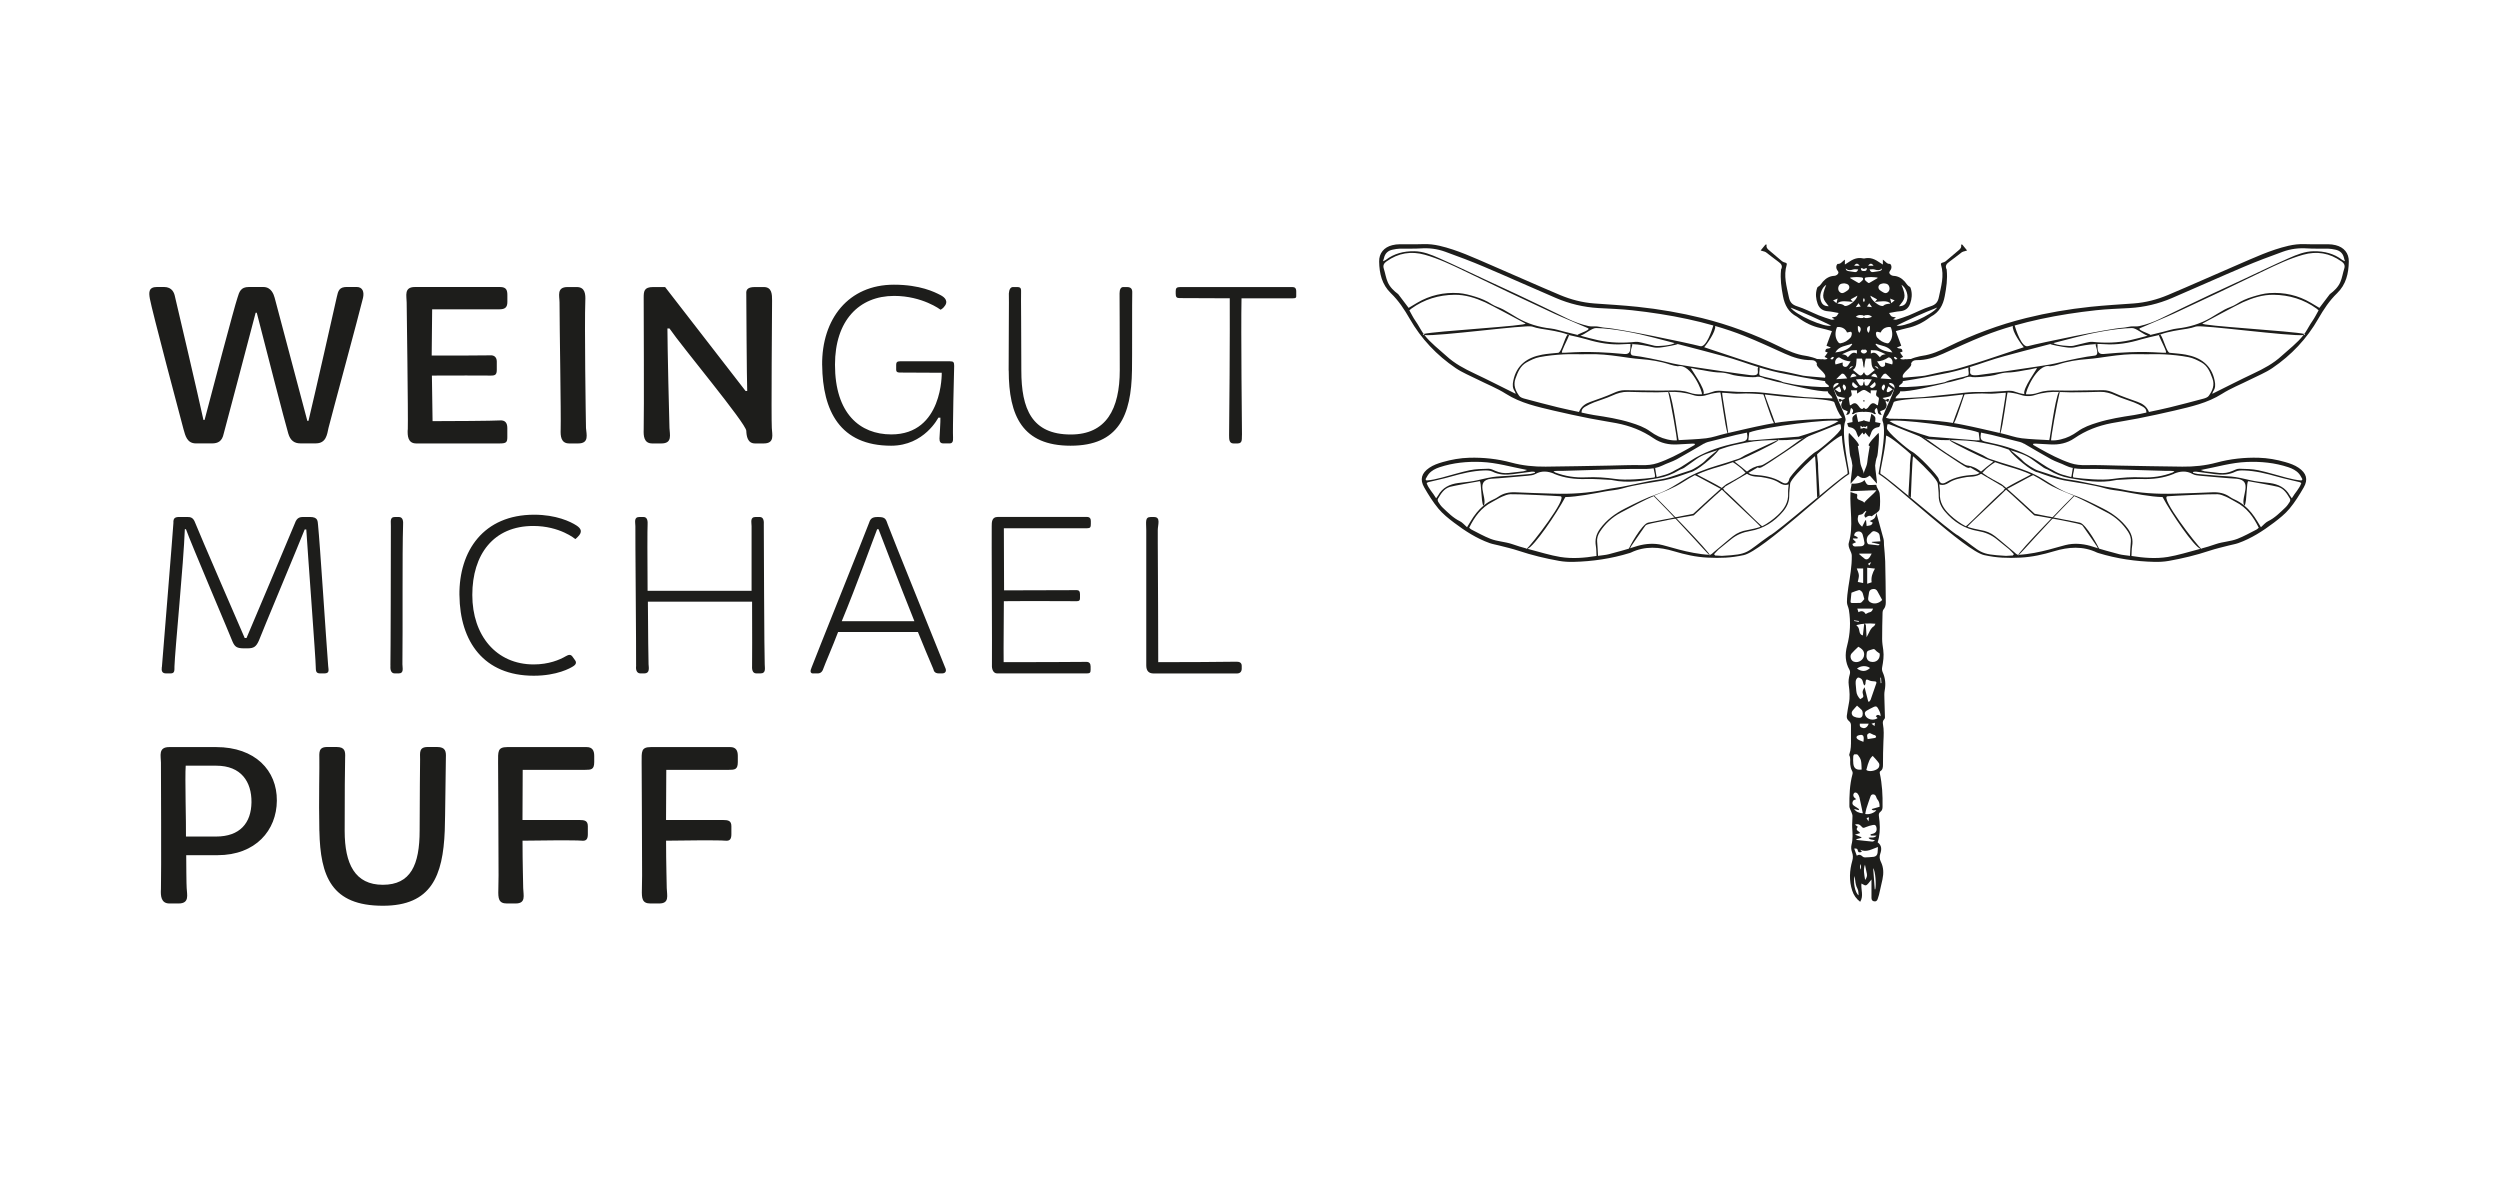<?xml version="1.0" encoding="UTF-8"?>
<svg id="Ebene_1" data-name="Ebene 1" xmlns="http://www.w3.org/2000/svg" xmlns:xlink="http://www.w3.org/1999/xlink" viewBox="0 0 595.28 283.46">
  <defs>
    <style>
      .cls-1 {
        clip-path: url(#clippath);
      }

      .cls-2 {
        fill: none;
      }

      .cls-2, .cls-3 {
        stroke-width: 0px;
      }

      .cls-3 {
        fill: #1d1d1b;
      }
    </style>
    <clipPath id="clippath">
      <rect class="cls-2" width="595.28" height="283.46"/>
    </clipPath>
  </defs>
  <g class="cls-1">
    <path class="cls-3" d="M152.84,211.84c-.05,2.08.05,3.29,2.03,3.29h2.08c2.52,0,1.86-1.92,1.81-3.67,0-.99-.16-5.81-.16-11.28,3.78-.06,12.49-.16,14.13,0,1.04.11,1.42-.38,1.42-1.53v-1.92c0-1.32-.77-1.48-2.03-1.48h-13.53l.06-11.94h14.84c1.48,0,2.19-.06,2.19-1.86v-1.48c0-1.31-.49-2.08-1.81-2.08h-18.9c-2.35,0-2.19,1.1-2.19,3.67,0,.93.11,18.84.11,26.89,0,1.59-.05,2.79-.05,3.4M118.66,211.84c-.06,2.08.05,3.29,2.03,3.29h2.08c2.52,0,1.86-1.92,1.81-3.67,0-.99-.16-5.81-.16-11.28,3.78-.06,12.49-.16,14.13,0,1.04.11,1.42-.38,1.42-1.53v-1.92c0-1.32-.77-1.48-2.03-1.48h-13.53l.05-11.94h14.84c1.48,0,2.19-.06,2.19-1.86v-1.48c0-1.31-.49-2.08-1.81-2.08h-18.89c-2.36,0-2.19,1.1-2.19,3.67,0,.93.11,18.84.11,26.89,0,1.59-.05,2.79-.05,3.4M76.05,197.87c.22,10.84,2.9,17.8,15.12,17.8,11.56,0,14.3-7.12,14.73-17.86.11-2.57.22-15.83.27-17.42.06-1.42-.05-2.52-2.08-2.52h-2.25c-2.14,0-1.81,1.42-1.81,2.96,0,1.1-.11,9.15-.11,16.92,0,8.22-2.14,12.93-8.76,12.93s-9.09-4.93-9.09-12.82.05-15.88.11-17.47c.06-1.42,0-2.52-2.03-2.52h-2.25c-2.14,0-1.86,1.42-1.86,2.96.06,1.1-.16,9.75,0,17.03M44.28,199.19c.06-2.74-.27-14.29-.06-16.87h7.28c5.92,0,8.43,3.83,8.38,8.71-.06,4.93-2.74,8.16-8.43,8.16h-7.17ZM38.31,211.84c-.06,1.42,0,3.29,2.03,3.29h2.19c2.68,0,1.97-2.14,1.92-3.67-.06-.44-.11-6.41-.11-7.83h7.45c9.09,0,14.08-5.92,14.13-12.98.06-7.18-5.15-12.76-14.46-12.76h-11.17c-2.68,0-1.97,2.14-1.97,3.67,0,1.1.11,26.67,0,30.29"/>
    <path class="cls-3" d="M272.94,158.44c0,1.26.55,1.92,1.75,1.92h19.83c.77,0,1.15-.44,1.15-1.15v-.66c0-.77-.55-.99-1.2-.99-1.97.06-13.58.11-18.68.11,0-4.44-.05-20.76-.11-28.48v-2.96c0-1.26.77-3.12-.88-3.12h-.82c-1.42,0-1.04,1.26-1.04,3.18v32.15ZM236.19,158.38c-.05.88.27,1.97,1.26,1.97h21.25c.82,0,.99-.16.99-.88v-.77c0-.71-.33-1.1-.99-1.1-2.36.06-14.68.06-19.72.06-.05-4.11.05-9.42.05-14.51,5.59-.06,15.72,0,17.36,0,.55,0,.77-.16.77-.71v-.99c0-.71-.33-.93-.77-.93-1.48,0-11.94.05-17.31.05l-.05-14.79h19.83c.77,0,.88-.27.88-1.04v-.66c0-.49-.16-.99-.93-.99h-21.25c-1.42,0-1.42,1.26-1.42,2.19-.05.66.11,30.95.05,33.08M200.43,147.92c3.61-8.71,7.45-19.44,8.43-21.91h.33c1.04,2.74,5.09,13.31,8.54,21.91h-17.31ZM193.64,160.35h1.04c.33,0,1.04-.06,1.37-1.15.38-1.1,2.25-5.37,3.51-8.71h19.01c.88,2.19,2.9,7.07,3.67,8.82.11.38.22,1.04,1.37,1.04h.66c.93,0,1.04-.6.93-1.04-.33-.88-13.31-32.92-13.8-34.39-.44-1.26-.55-1.81-2.19-1.81h-.33c-1.21,0-1.64.44-1.92,1.32-.66,1.86-13.36,33.46-13.69,34.45-.44.99-.33,1.48.38,1.48M151.47,158.38c-.11.88,0,1.97,1.04,1.97h.88c1.37,0,1.1-1.26,1.04-2.19-.05-.82-.11-7.67-.16-14.9h24.81c0,6.96.05,14.02,0,15.12-.05.88,0,1.97,1.04,1.97h.93c1.42,0,1.04-1.26,1.04-2.19-.11-1.37-.22-32.15-.22-33.14.05-.88,0-1.92-.99-1.92h-.93c-1.42,0-.99,1.26-.99,2.19v15.39h-24.76c-.06-7.61-.06-15.06,0-15.66.05-.88,0-1.92-.99-1.92h-.93c-1.42,0-.99,1.26-.99,2.19-.05.66.22,30.95.17,33.08M109.4,141.73c.11,11.06,5.81,19.17,17.69,19.17,5.53,0,8.76-1.81,9.47-2.3.66-.44.71-.93.38-1.37l-.55-.77c-.49-.77-1.04-.55-1.64-.22-1.48.88-4.11,1.97-7.67,1.97-8.93,0-14.62-6.9-14.62-16.54s5.04-16.43,14.51-16.43c6.35,0,10.02,3.12,10.02,3.12,0,0,.33-.22.55-.49,1.26-1.21.82-2.03-.27-2.74-1.42-.93-4.87-2.57-10.08-2.57-12.05,0-17.91,8.6-17.8,19.17M92.97,158.38c-.06.88,0,1.97,1.04,1.97h.88c1.37,0,.93-1.26.93-2.19.11-8.82-.06-26.34.16-33.14.06-.88,0-1.92-1.04-1.92h-.88c-1.37,0-.93,1.26-.99,2.19,0,6.9-.05,30.95-.11,33.08M38.53,158.82c-.11.88,0,1.53,1.04,1.53h1.04c.99,0,.93-.66.93-1.64.11-3.78,2.19-24.7,2.47-32.7h.27c.99,2.9,10.84,26.02,11.12,26.84.55,1.2,1.04,1.53,2.74,1.53h.77c1.53,0,2.08-.38,2.74-1.86.44-1.26,9.64-23.22,10.9-26.45h.38c.27,4.55,2.3,31.55,2.25,32.64.06.82-.11,1.64,1.04,1.64h.99c1.37,0,.99-.88.93-1.81-.49-6.24-1.97-29.3-2.41-33.52-.11-.88.05-1.92-1.92-1.92h-1.2c-1.04,0-1.86-.06-2.41,1.53-.71,1.81-11.5,27.28-11.5,27.28h-.44s-11.12-25.63-11.77-27.39c-.49-1.37-1.15-1.42-2.03-1.42h-1.75c-1.04,0-1.48.27-1.42,1.42-.05,1.26-2.57,32.1-2.74,34.29"/>
    <path class="cls-3" d="M292.66,103.67c0,.88,0,1.92,1.04,1.92h.99c1.32,0,.93-1.26,1.04-2.19,0-.55-.27-24.81-.11-32.37h12.21c.71,0,.88-.11.82-.82v-.82c0-.77-.33-1.04-.93-1.04h-26.67c-.88,0-1.1.27-1.1.99v.6c0,.77.22,1.04.88,1.04.33,0,10.41.05,11.99.05.06,6.24-.11,31.82-.16,32.64M240.19,88.22c0,10.85,3.29,17.91,14.73,17.91s14.46-7.18,14.62-17.96c.06-2.57,0-17.42.06-18.4.05-.88-.22-1.42-1.26-1.42h-.88c-.6,0-.88.6-.88,1.53,0,.66.05,8.93.05,18.24s-3.23,15.34-11.67,15.34c-9.26,0-11.77-6.08-11.77-15.23,0-9.97-.11-17.47-.06-18.46,0-.88.11-1.42-.93-1.42h-.99c-.6,0-.93.6-.99,1.53.06.66-.05,11.06-.05,18.35M195.77,86.96c.11,10.84,4.22,19.17,16.43,19.17,7.89,0,11.23-6.68,11.23-6.68h.49c.06.71-.22,4.71-.22,4.98,0,.77.22,1.15.93,1.15h1.48c.66,0,.88-.44.82-1.42-.11-1.37.22-16.05.27-17.03,0-.88-.16-1.1-.99-1.1h-11.94c-.66,0-.88.27-.88.82v1.15c0,.38.11.71.88.71l9.97.05s.33,14.68-12,14.68c-7.5,0-13.42-4.98-13.42-16.6,0-10.52,5.75-16.38,14.08-16.38,6.74,0,11.06,3.29,11.06,3.29,0,0,.44-.22.77-.6,1.26-1.37.27-2.35-.82-2.9-1.37-.71-4.82-2.46-11.06-2.46-10.84,0-17.2,8.16-17.09,19.17M153.27,102.3c-.05,1.42,0,3.29,2.03,3.29h2.19c2.68,0,1.97-2.14,1.92-3.67-.06-.88-.49-20.05-.49-23.71h.49c2.9,4.27,18.24,22.62,18.29,24.37.05,1.21.27,3.01,2.08,3.01h2.08c2.68,0,1.97-2.14,1.92-3.67-.16-2.3.06-28.75.06-30.34,0-1.42,0-3.23-1.97-3.23h-2.14c-1.92,0-2.08.82-2.03,1.59,0,.49.11,20.7.22,23.17h-.38l-19.17-24.76h-2.85c-2.19,0-2.25,1.04-2.25,2.57,0,1.1.11,27.77,0,31.38M133.5,102.3c-.05,1.42,0,3.29,2.03,3.29h2.14c2.68,0,1.97-2.14,1.86-3.67-.05-2.3-.38-24.59-.16-30.34.06-1.42,0-3.23-2.03-3.23h-2.19c-2.68,0-1.92,2.14-1.92,3.67,0,5.53.38,26.67.27,30.29M97.08,102.3c-.06,1.42,0,3.29,2.03,3.29h19.88c1.53,0,1.81-.27,1.81-1.48v-2.19c0-1.26-.55-1.92-1.81-1.81-1.64.11-11.61.17-15.99.17l-.16-10.85c4.6-.05,12.49,0,14.08,0,.99,0,1.37-.22,1.37-1.37v-1.97c0-1.1-.71-1.53-1.48-1.48-1.37.05-9.58.05-14.02.05l.11-11.01h16.05c1.32,0,1.86-.49,1.86-1.75v-1.59c0-1.2-.22-1.97-1.75-1.97h-20.26c-2.68,0-1.97,2.14-1.97,3.67,0,1.1.38,26.67.27,30.29M43.74,102.35c.38,1.31.77,3.23,2.9,3.23h3.83c1.42,0,2.41-.49,2.79-2.3.6-2.14,5.92-22.4,7.61-28.81h.27c1.59,6.24,6.85,26.67,7.5,28.75.49,1.7,1.48,2.35,2.85,2.35h3.72c2.46,0,2.68-2.14,3.01-3.67.71-2.85,7.28-27.06,8.21-30.94.33-1.42-.05-2.63-1.53-2.63h-2.3c-1.81,0-2.08.88-2.41,2.41-.38,1.75-5.37,23.83-6.74,29.47h-.27l-7.78-29.3c-.22-.82-.82-2.57-2.68-2.57h-3.5c-1.86,0-2.25,1.1-2.68,2.57-.66,1.86-6.3,23.17-7.83,29.08h-.27c-1.26-5.86-6.19-26.89-6.79-29.41-.16-.77-.6-2.25-2.63-2.25h-1.59c-2.03,0-2.03,1.2-1.75,2.79.38,2.35,7.45,29.03,8.05,31.22"/>
    <path class="cls-3" d="M443.66,95.43c.1.07.2.14.3.21v-.32c-.09.03-.18.07-.3.11M441.11,100.5c-.37.07-.81.16-1.27.25.08.29.12.53.22.75.04.1.19.21.3.22.96.11,1.53.62,1.78,1.55.07.26.22.49.38.86.36-.44.65-.78.95-1.14.14.28.31.4.48.43v-1.53c-.23.07-.54.13-.94.18v-.69c.18.11.33.22.51.33.14-.09.29-.19.43-.28v-1.33c-.47.12-.95.24-1.5.37-.14-.68-.28-1.31-.42-1.98-.32.28-.73.49-.89.83-.15.32-.03.76-.03,1.18M442.79,63.27h-1.28c.39-.62.85-.64,1.28,0M441.26,64.17c.33-.11.74-.02,1.2-.02-.19.51-.42.69-.83.63-.43-.07-.87-.11-1.3-.19-.38-.07-.8-.12-.84-.68.54.53,1.12.48,1.77.26M439.95,67.7c.52.34.52,1.01.04,1.4-.22.18-.48.33-.73.48-.35.21-.72.33-1.09.05-.39-.29-.53-.69-.45-1.16.08-.47.33-.82.81-.93.2-.05.42-.05.67-.07.23.07.53.09.74.23M437.56,71.08c-.1.41-.17.72-.27,1.11-.29-.24-.52-.43-.81-.67.37-.15.67-.27,1.08-.43M435.42,72.92c-1.2-.03-1.76-.56-1.97-1.86-.18-1.13.48-2.71,1.4-3.24-1.28,3.06-.72,3.41.58,5.09M437.49,72.25c.36-.35.9-.54,1.7-.52.61.01,1.22.1,1.98.16-.2-.24-.34-.4-.51-.61.52-.28,1.03-.57,1.61-.88-.12,1-2.02,2.55-2.9,2.46-.06,0-.14-.01-.18-.05-.42-.41-.96-.43-1.5-.49-.06,0-.12-.04-.19-.06M439.79,79.16c.18-.03.38-.04.55-.11.48-.19.62.11.6.46-.02.3-.13.65-.32.88-.63.71-1.42,1.19-2.36,1.36-.14.03-.36-.04-.45-.14-.98-1.13-.88-2.56-.42-3.67.07-.16,1.88-.23,2.4,1.23M437.01,83.93c.89-1.58,2.56-1.52,3.9-2.09.04.05.09.1.13.14-.18.22-.34.46-.54.65-.96.87-2.18,1.1-3.49,1.3M437.77,85.1c.08-.02.19,0,.26.05.77.53,1.61.84,2.63.91-.24.35-.41.63-.6.89-.22.32-.49.51-.91.37-.43-.15-.43-.47-.38-.83,0-.04,0-.09-.01-.18-.58.16-1.14.32-1.69.47-.3-.64.06-1.49.71-1.67M437.22,90.3c.5-.5.88-.93,1.32-1.3.1-.08.45,0,.58.12.24.23.4.54.72.99-.89.06-1.67.12-2.62.19M437.96,91.98c.15.33.33.6.4.9.1.43-.16.63-.56.43-.27-.13-.5-.35-.85-.6.37-.26.65-.47,1.01-.72M439.02,91.52c.65.41.73,1.14.11,1.48-.15-.51-.67-.94-.11-1.48M440.33,87.89c.15-.56.44-.73.93-.65-.27.19-.55.39-.93.65M440.56,89.9c.44-1.14.8-1.21,1.53-.32-.51.11-.99.2-1.53.32M441.2,90.96c.41.37.81.74,1.21,1.11-.39.4-.6.41-1.02.09-.45-.35-.51-.66-.19-1.2M439.99,85.08c-.31-.54-.79-.67-1.38-.72.13-.06.26-.13.39-.19.51-.22,1.01-.49,1.54-.66.38-.12.79-.09,1.19-.12.13-.01.26,0,.42,0v.8c-1.07-.62-1.54.28-2.17.9M442.39,77.61c.78.14.86,1,.34,1.65-.42-.49-.36-1.07-.34-1.65M441.88,73.14c.25-.35.43-.62.65-.93.18.27.34.49.54.78-.42.05-.74.09-1.19.15M443.53,66.7c-.22.26-.51.46-.77.66-.05.04-.19.03-.26,0-.65-.37-1.29-.75-1.93-1.12,0-.05,0-.11,0-.16.49-.04.98-.1,1.46-.11.4,0,.81.03,1.21.08.43.05.55.34.27.67M436.66,85.02c-.18.58-.3.65-.84.46.24-.3.41-.61.84-.46M436.02,77.52c-1.45.57-8.52-2.57-9.67-4.29,3.37,1.3,6.53,2.77,9.67,4.29M443.95,61.63c-1.2-.41-2.37-.15-3.52.63-.35.23-.7.45-1.14.73v-1.17c-.13.1-.19.15-.26.2-.44.33-.75.87-1.43.81-.09,0-.25.24-.3.39-.16.47,0,.91.29,1.28.32.41.12.71-.19.95-.17.13-.41.22-.62.23-1.12.05-1.98.56-2.71,1.37-.38.43-.62.98-1.19,1.25-.15.07-.23.35-.28.54-.33,1.17-.21,2.32.19,3.46.42,1.18,1.25,1.73,2.5,1.82.83.06,1.66.27,2.52.41-.23.32-.35.66-.6.81-.26.16-.62.15-.94.21,0,.04,0,.08,0,.13.19.11.39.22.58.33-.29.1-.58.16-.82.09-.99-.31-1.99-.62-2.95-1.01-1.73-.71-3.4-1.61-5.17-2.16-1.21-.38-1.72-1-1.96-2.19-.52-2.55-1.32-5.06-.51-7.7.09-.28-.06-.44-.36-.51-.26-.06-.54-.16-.74-.32-1.1-.9-2.17-1.83-3.25-2.75-.37-.32-.57-.71-.42-1.22h-.29c-.36.44-.72.87-1.15,1.4.24.07.41.12.57.17.23.07.49.11.67.24.99.74,1.95,1.53,2.95,2.25.67.48,1.14.98.68,1.86-.03.05-.02.13-.02.19-.21,2.08.08,4.12.47,6.16.4,2.14,1.33,3.86,3.32,4.9.1.05.19.13.28.2,1.62,1.23,3.39,2.1,5.39,2.52.92.19,1.82.48,2.66.71-.44,1.19-.86,2.32-1.29,3.48.32.13.68.28,1.04.43-.21.15-.41.22-.61.23-.53.03-.68.18-.72.75.18.06.36.12.59.21-.26.37-.51.7-.76,1.05.24.12.45.22.66.32,0,.05-.01.11-.02.16-.87.31-1.79-.07-2.67.03.31.9,1,1.38,1.85,1.71-.25-.03-.49-.05-.74-.08.99,1.69,1.96,3.36,2.96,5.08q.13-.84.89-1s.1-.03.14-.03c.11.02.21.05.32.08-.05.1-.08.24-.16.3-.37.29-.76.56-1.15.84.28.58.52,1.15.82,1.69.09.16.31.3.49.35.51.13,1.02.22,1.54.32-.37.32-.69.66-1.13.25-.07-.06-.28.03-.47.06.12.26.2.45.29.68.18-.12.33-.22.59-.39-.04.26-.01.46-.1.59-.35.55,0,1.49.62,1.67.27.08.52.22.8.35-.15.32-.26.58-.39.86.71-.12.9-.35.96-.99.02-.23.13-.46.2-.71.73.43.55.92.18,1.46.22,0,.36.04.42,0,.7-.55,1.54-.49,2.34-.54.08,0,.18,0,.27.03v-1.02s-.07.06-.1.09c-.41.33-.66.31-1.01-.08-.1-.11-.18-.24-.26-.35-.64-.87-1.06-.93-1.88-.25-.02.02-.06,0-.22.02-.08-.46-.16-.93-.24-1.39-.05-.28.03-.49.32-.63.33-.16.39-.45.32-.79-.05-.24-.11-.49-.17-.74h1.47v.78c.44-.28.76-.51,1.11-.71.19-.1.41-.19.62-.19.01,0,.02,0,.04,0v-2.08s-.01.09-.04.14c-.16.36-.16.87-.65.95-.51.08-.65-.41-.88-.73-.14-.19-.26-.41-.47-.75.62-.04,1.15-.12,1.67-.09.2,0,.32.1.37.25v-1.85c-.12.14-.25.27-.38.4-.44.43-.64.45-1.13.06-.4-.31-.77-.64-1.24-1.03.94-.67.76-1.71.88-2.7h1.28c.2.76.4,1.52.6,2.28v-3.47c-.22.05-.45-.05-.67-.21-.12-.09-.25-.31-.21-.42.05-.14.24-.32.39-.33.16-.01.33-.02.49-.03v-1.42c-.07-.15-.07-.28,0-.43v-5.76c-.52.23-1.32.19-2.08-.16.67-.64,1.38-.42,2.08-.29v-3.11s-.02-.01-.04-.02c-.4-.3-.41-.78.04-1.24v-6.25c-.08,0-.15,0-.23,0-.43.02-.64-.16-.64-.69.32.06.61.09.87.17v-2.37Z"/>
    <path class="cls-3" d="M442.59,148.09c.01-.07.02-.15.03-.22-.38-.05-.75-.11-1.13-.17,0,.05-.02.11-.02.16.38.08.75.15,1.12.23M443.12,205.73c-.31.44-.31.89,0,1.34v-1.34ZM447.9,161.36c-.05,0-.11,0-.17.01.03.43.06.86.08,1.29.06,0,.12,0,.18-.01-.03-.43-.06-.86-.1-1.29M445.55,133.87c-.8.27-.86.4-.45.77.14-.24.27-.47.45-.77M444.91,195.57c.05-.38.08-.63.12-.95-.23.07-.39.11-.59.17.14.24.27.45.46.78M446.35,172.89c.03-.31.06-.51.09-.8-.29.08-.49.15-.81.24.29.22.47.36.73.56M444.07,205.89c-.45,1.18-.17,2.36.04,3.64.35-.49.53-.94.42-1.47-.15-.72-.31-1.44-.46-2.17M446.4,211.77s.09-.01.13-.02c.25-1.12.04-4.33-.51-5.05.13,1.72.25,3.39.38,5.07M442.84,172.32c-.07.66.13.89.79,1.04.55.12,1.09-.3,1.32-1.04h-2.12ZM441.61,208.57c-.42,1.38.11,4.09.95,4.62-.05-.54-.03-1.14-.28-1.59-.37-.67-.47-1.37-.55-2.09-.03-.29-.07-.57-.12-.93M443.7,176.64c.24-1.48-.06-1.87-1.13-1.56-.57.16-.7.59-.23.94.37.28.85.4,1.36.62M445.22,174.54c-.65.18-.76.43-.51,1.45.58-.09,1.15-.16,1.72-.27.12-.02.3-.16.3-.25,0-.13-.11-.29-.22-.38-.1-.08-.28-.07-.41-.13-.27-.11-.53-.25-.89-.42M445.28,159.06c-.88-.64-2.18-.59-3.11.14,1.07.74,2.12.8,3.11-.14M442.74,131.82s-.03.08-.05.12c.45.39.89.8,1.37,1.15.14.1.43.13.59.06.56-.25.72-.82,1.02-1.33h-2.93ZM444.24,146.21c.33-.15.58-.34.85-.39.51-.09.74-.39.9-.91h-3.74c.08.27.17.54.27.87.76-.46,1.32-.24,1.72.43M443.64,138.83v-3.47h-1.52c.18.54.46,1.05.5,1.58.04.52-.16,1.06-.26,1.63.37.08.81.17,1.28.26M444.6,139c.38-.13.7-.23,1.06-.35-.17-1.17.18-2.21.79-3.26-.68-.08-1.25-.14-1.85-.21v3.83ZM442.18,168.02c-.33.37-.71.76-1.04,1.17-.3.37-.3.78-.03,1.18.28.41,1.61.72,2.04.47.08-.05.15-.12.21-.2.27-.37.24-1.28-.08-1.61-.32-.34-.69-.64-1.1-1.01M443.28,183.24c-.05-.72-.01-1.44-.16-2.11-.11-.5-.42-.98-.74-1.38-.14-.17-.57-.17-.84-.13-.12.02-.26.35-.26.55-.03.57-.05,1.14.02,1.7.14,1.12.77,1.54,1.99,1.37M444.46,151.73c.21-.4.41-.74.57-1.09.28-.61.59-1.19,1.2-1.56.15-.1.21-.35.34-.56-1.62-.15-3.12-.07-4.57.33.57.58.58.58.76,1.51.09.46.27.83.81.94.1-.91.21-1.81.31-2.7.06-.04.12-.08.18-.11.08.14.22.28.23.42.07.91.11,1.82.17,2.82M443.56,193.64c-.27-1.29-.52-2.56-.81-3.82-.08-.32-.26-.65-.48-.9-.13-.15-.5-.27-.64-.19-.45.26-.43.93,0,1.26.13.1.25.21.36.3-.29.14-.65.2-.75.4-.32.62-.14.99.46,1.33.34.19.65.43.97.65-.04.08-.07.16-.11.24-.35-.09-.69-.19-1.08-.29.37.61,1.17,1.01,2.08,1.02M444.4,183.34c.08.05.15.11.24.14.75.33,2.27-.03,2.71-.73.16-.26.21-.79.05-1.02-.42-.63-.98-1.17-1.48-1.74-.67.55-1.01,1.31-1.53,3.35M441.09,129.5c.05.46.29.64.72.62.45-.02.91-.01,1.36-.05.52-.04.85-.39.78-.87-.11-.66-.25-1.31-.44-1.95-.15-.5-.57-.75-1.04-.71-.58.05-.89.35-1,.95.24.12.5.22.73.37.09.05.13.18.2.27-.1.04-.2.1-.29.1-.28,0-.57-.02-.85-.03-.03.05-.06.1-.09.15.25.23.49.47.78.75-.34.16-.6.28-.86.4M447.59,155.63c-.42-.32-.76-.5-.98-.78-.24-.29-.45-.38-.78-.23-.1.05-.22.07-.33.1-.95.27-1,.33-1.06,1.31-.01.18-.02.36.02.53.11.51.4.87.94,1,1.36.33,2.34-.62,2.18-1.94M447.75,128.89c-.07-.49-.12-.94-.19-1.39-.11-.64-.62-.83-1.14-.99-.44-.14-.7.13-.96.42-.17.19-.37.36-.56.54-.45.43-.55,1.48-.17,1.97.05.07.15.15.23.16.76.1,1.51.18,2.27.25.09,0,.19-.08.28-.12,0-.05,0-.09,0-.14-.61-.14-1.21-.29-1.82-.43.01-.05.02-.09.04-.14.66-.04,1.32-.08,2.01-.13M447.79,170.54c.03-.75-.31-1.31-.62-1.88-.26-.47-.5-.57-.99-.34-.57.27-1.13.56-1.68.88-.49.28-.58.63-.35,1.15.44.99,1.95,1.33,2.93.64-.15-.16-.3-.32-.44-.47.39-.4.75-.38,1.14.02M442.13,203.76c.55-.38.96-.22,1.35.17.14.14.38.24.57.23.7-.02,1.4-.06,2.09-.14.52-.06.86-.41.93-.93.06-.44.05-.89.08-1.41-1.42.48-2.7,1.37-4.21.65.13.16.27.32.4.49-.54.24-.88.17-.95-.24-.09-.54-.41-.59-.88-.52.2.55.39,1.08.62,1.71M443.91,142.62c-.13-.5-.21-.87-.33-1.23-.06-.19-.15-.41-.29-.54-.18-.17-.46-.4-.64-.35-.61.15-1.18.4-1.77.62-.03.01-.04.09-.04.14-.07.66-.14,1.31-.2,1.97-.02.28.14.35.4.35.6-.01,1.2,0,1.81-.01.16,0,.35-.09.45-.2.25-.25.46-.54.62-.73M448.16,142.86s-.03-.08-.05-.11c-.35-.64-.72-1.27-1.05-1.92-.23-.46-.6-.64-1.07-.58-.49.06-.87.28-.95.82-.07.43-.12.87-.2,1.3-.1.54.16.87.61,1.1.86.44,1.95.21,2.72-.61M442.49,154c-.55.54-1.12,1.03-1.6,1.59-.52.6-.2,1.7.52,1.96,1.15.42,2.43-.46,2.47-1.68.03-.95-.6-1.42-1.39-1.88M447.55,192.09c.02-.7-.1-1.28-.55-1.78-.13-.15-.19-.37-.26-.57-.13-.35-.34-.59-.74-.59-.38,0-.54.26-.64.57-.32.92-.65,1.84-.94,2.77-.14.43-.19.88-.28,1.32.86.23,2.19-.24,2.64-.89-.36-.07-.82.25-1.12-.27.65-.19,1.26-.37,1.9-.55M446.8,198.97c-.45,0-.84,0-1.22,0-.08,0-.16-.1-.24-.16.06-.06.11-.14.19-.18.07-.04.15-.04.24-.06q1.26-.25,1.05-1.48c-.09-.55-.33-.76-.87-.65-.57.11-1.13.28-1.67.5-.62.26-.67.29-1.11-.22-.42-.47-.85-.59-1.49-.37.25.19.47.35.69.52-.78.92.37.99.54,1.5-.36.11-.73.22-1.22.37.62.25,1.09.43,1.55.61-.02.05-.04.1-.05.16-.39.1-.78.2-1.28.34.18.1.23.15.29.16,1.2.13,2.39.28,3.59.38.21.02.44-.15.66-.24-.51-.33-1.16-.07-1.53-.66.65-.18,1.39.17,1.9-.52M444.85,167.05c.07.01.14.03.21.04.12-.16.3-.3.36-.48.46-1.29.91-2.6,1.35-3.9.12-.35-.08-.45-.41-.47-.41-.03-.86-.04-1.22-.21-.75-.36-.86-.33-.94.5-.01.11.01.24-.02.34-.04.13-.12.25-.19.37-.09-.11-.21-.21-.26-.34-.13-.36-.16-.79-.38-1.09-.18-.25-.55-.45-.86-.49-.16-.02-.45.33-.54.57-.11.29-.1.63-.09.95.03.56.12,1.12.15,1.68.05.79.42,1.4.93,1.96.82-.47.85-.5.62-1.32-.17-.62.15-1.06.42-1.52.29,1.15.58,2.28.87,3.4M447.11,200.59c.97.7.96,1.67.61,2.67-.24.7-.19,1.29.14,1.96.66,1.32.68,2.74.38,4.16-.26,1.24-.55,2.48-.84,3.72-.08.33-.2.65-.31.98-.14.4-.4.63-.86.54-.44-.09-.61-.38-.61-.82,0-1.26,0-2.51,0-3.77v-.61c-.31.38-.52.66-.74.92-.49.57-.69.6-1.33.21-.09-.06-.19-.1-.32-.17-.16,1.46.58,2.95-.3,4.35-.93-.71-1.55-1.58-1.9-2.68-.77-2.38-.65-4.75.03-7.12.2-.7.18-1.34-.08-2.04-.2-.53-.25-1.21-.11-1.76.36-1.36.24-2.71.16-4.08-.05-.92.08-1.85.07-2.77,0-.31-.16-.63-.27-.94-.15-.45-.47-.89-.47-1.34-.02-2.58.06-5.15.74-7.66.09-.32.03-.57-.15-.89-.24-.41-.33-.94-.39-1.43-.08-.72.15-1.47-.22-2.16-.04-.07-.01-.2.02-.29.39-1.1.39-2.24.38-3.38,0-1.14,0-2.28,0-3.42,0-.44-.11-.79-.47-1.07-.42-.33-.6-.78-.52-1.3.14-.96.28-1.93.48-2.89.3-1.46.18-2.92-.02-4.38-.12-.87-.01-1.71.24-2.56.1-.32.1-.78-.06-1.06-1.04-1.83-1.11-3.72-.58-5.72.75-2.82.9-5.69.43-8.58-.1-.62-.47-1.22-.46-1.83.01-1.18.15-2.37.33-3.54.39-2.5.86-4.98.82-7.52,0-.43-.2-.87-.38-1.27-.27-.6-.51-1.19-.31-1.87,1.14-3.83.18-8,.38-11.99,0-.11,1.35.51,1.36.35.52.27.06.7.27,1.15.21.46,1.4.49,1.63,1.03.72-.95,2.17-1.98,2.93-2.99-1.33,0-4.99.23-6.21.23,0-.41.28-1.29.28-1.81.93.11,2.71-.19,3.05-.87.25.4.4.91.74,1.12.35.21,1.61,0,2.1.06.07.75.71,1.34.8,2.08.14,1.15.14,2.54,0,3.7-.07.62-1.38,1.26-1.89,1.69q-.73-.35-1.46.35c-.42-.47-.41-.59.17-1.53-.03-.04-.05-.08-.08-.11-.17.13-.38.23-.5.4-.25.37-.36.45-1.26.6-.42,1.12-.19,1.91.85,2.78.26-.52.51-1.03.77-1.54.05,0,.11,0,.16,0,.04.45.09.89.14,1.37.55-.14,1.24,0,1.44-.82-.24-.12-.45-.22-.72-.35.43-.25.94-.4,1.19-.74.28-.36.32-.9.41-1.2.54,1.96,1.14,4.07,1.7,6.18.12.46.08.97.11,1.46.1,1.3.25,2.59.29,3.88.08,3.26.11,6.51.14,9.77,0,.63-.12,1.22-.56,1.72-.15.18-.2.48-.21.73-.05,2.1-.11,4.2-.1,6.3,0,.87.15,1.75.27,2.61.19,1.4-.01,2.76-.27,4.12-.07.36-.03.8.12,1.12.65,1.43.78,2.9.48,4.44-.12.63-.07,1.29-.06,1.94.03,1.48.1,2.96.13,4.44,0,.13-.06.3-.16.39-.36.35-.39.78-.31,1.23.25,1.33.18,2.65.11,3.99-.09,1.87-.1,3.75-.11,5.62,0,.63-.05,1.2-.66,1.57-.09.06-.14.29-.11.42.58,2.64.72,5.32.67,8.02,0,.49-.11.92-.51,1.21-.41.3-.41.66-.35,1.11.24,1.7.31,3.41-.02,5.11-.07.35-.19.69-.29,1.06"/>
    <path class="cls-3" d="M443.88,113.8c-.67.11-1.07-.29-1.52-.55-.06-.03-1.73,2.01-1.73,1.92,0-.71.45-3.6.45-4.32,0-.24-.28-1.82-.46-2.08-.19-.27-.7-5.74-.31-5.66,0,.05,3.23,3.13,2.05,3.09.2,1.31.46,2.59.59,3.87.13,1.28,1.1,2.36.93,3.73"/>
    <path class="cls-3" d="M443.96,95.43c-.1.07-.2.14-.3.21v-.32c.09.03.18.07.3.11M446.51,100.5c.37.07.81.16,1.27.25-.08.29-.12.53-.22.75-.04.1-.19.21-.3.22-.96.11-1.53.62-1.78,1.55-.07.26-.22.49-.38.86-.36-.44-.65-.78-.95-1.14-.14.28-.31.4-.48.43v-1.53c.23.07.54.13.94.18v-.69c-.18.11-.33.22-.51.33-.14-.09-.29-.19-.43-.28v-1.33c.47.12.95.24,1.5.37.14-.68.28-1.31.42-1.98.32.28.73.49.89.83.15.32.03.76.03,1.18M444.83,63.27h1.28c-.39-.62-.85-.64-1.28,0M446.36,64.17c-.33-.11-.74-.02-1.2-.02.19.51.42.69.83.63.43-.07.87-.11,1.3-.19.38-.07.8-.12.84-.68-.54.53-1.12.48-1.77.26M447.67,67.7c-.52.34-.52,1.01-.04,1.4.22.18.48.33.73.48.35.21.72.33,1.09.05.39-.29.53-.69.45-1.16-.09-.47-.33-.82-.81-.93-.2-.05-.42-.05-.67-.07-.23.07-.53.09-.74.23M450.06,71.08c.1.41.17.72.27,1.11.29-.24.52-.43.81-.67-.37-.15-.67-.27-1.08-.43M452.2,72.92c1.2-.03,1.76-.56,1.97-1.86.18-1.13-.48-2.71-1.4-3.24,1.28,3.06.72,3.41-.58,5.09M450.13,72.25c-.36-.35-.9-.54-1.7-.52-.61.01-1.22.1-1.98.16.2-.24.34-.4.51-.61-.52-.28-1.03-.57-1.61-.88.12,1,2.02,2.55,2.9,2.46.06,0,.14-.01.18-.05.42-.41.96-.43,1.5-.49.06,0,.12-.04.19-.06M447.83,79.16c-.18-.03-.38-.04-.55-.11-.48-.19-.62.11-.6.46.02.3.13.65.32.88.63.71,1.42,1.19,2.36,1.36.14.03.36-.04.45-.14.98-1.13.88-2.56.42-3.67-.07-.16-1.88-.23-2.4,1.23M450.61,83.93c-.89-1.58-2.56-1.52-3.9-2.09-.04.05-.09.1-.13.14.18.22.34.46.54.65.96.87,2.18,1.1,3.49,1.3M449.85,85.1c-.08-.02-.19,0-.26.05-.77.53-1.61.84-2.63.91.24.35.41.63.6.89.22.32.49.51.91.37.43-.15.43-.47.38-.83,0-.04,0-.09.01-.18.58.16,1.14.32,1.69.47.3-.64-.06-1.49-.71-1.67M450.4,90.3c-.5-.5-.88-.93-1.32-1.3-.1-.08-.45,0-.58.12-.24.23-.4.54-.72.99.89.06,1.67.12,2.62.19M449.66,91.98c-.15.33-.33.6-.4.9-.1.43.16.63.56.43.27-.13.5-.35.85-.6-.37-.26-.65-.47-1.01-.72M448.6,91.52c-.65.41-.73,1.14-.11,1.48.15-.51.67-.94.11-1.48M447.29,87.89c-.15-.56-.44-.73-.93-.65.27.19.55.39.93.65M447.06,89.9c-.44-1.14-.8-1.21-1.53-.32.51.11.99.2,1.53.32M446.42,90.96c-.41.37-.81.74-1.21,1.11.39.4.6.41,1.02.09.45-.35.51-.66.19-1.2M447.63,85.08c.31-.54.79-.67,1.38-.72-.13-.06-.26-.13-.39-.19-.51-.22-1.01-.49-1.54-.66-.38-.12-.79-.09-1.19-.12-.13-.01-.26,0-.42,0v.8c1.07-.62,1.54.28,2.17.9M445.23,77.61c-.78.14-.86,1-.34,1.65.42-.49.36-1.07.34-1.65M445.74,73.14c-.25-.35-.43-.62-.65-.93-.18.27-.34.49-.54.78.42.05.74.09,1.19.15M444.09,66.7c.22.26.51.46.77.66.05.04.19.03.26,0,.65-.37,1.29-.75,1.93-1.12,0-.05,0-.11,0-.16-.49-.04-.98-.1-1.46-.11-.4,0-.81.03-1.21.08-.43.05-.55.34-.27.67M450.96,85.02c.18.58.3.65.84.46-.24-.3-.41-.61-.84-.46M451.6,77.52c1.45.57,8.52-2.57,9.67-4.29-3.37,1.3-6.53,2.77-9.67,4.29M443.67,61.63c1.2-.41,2.37-.15,3.52.63.35.23.7.45,1.14.73v-1.17c.13.1.19.15.26.2.44.33.75.87,1.43.81.09,0,.25.24.3.39.16.47,0,.91-.29,1.28-.32.41-.12.71.19.95.17.13.41.22.62.23,1.12.05,1.98.56,2.71,1.37.38.43.62.98,1.19,1.25.15.07.23.35.28.54.33,1.17.21,2.32-.19,3.46-.42,1.18-1.25,1.73-2.5,1.82-.83.06-1.66.27-2.52.41.23.32.35.66.6.81.26.16.62.15.94.21,0,.04,0,.08,0,.13-.19.11-.39.22-.58.33.29.1.58.16.82.09.99-.31,1.99-.62,2.95-1.01,1.73-.71,3.4-1.61,5.17-2.16,1.21-.38,1.72-1,1.96-2.19.52-2.55,1.32-5.06.51-7.7-.09-.28.06-.44.36-.51.26-.06.54-.16.74-.32,1.1-.9,2.17-1.83,3.25-2.75.37-.32.57-.71.42-1.22h.29c.36.44.72.87,1.15,1.4-.24.07-.41.12-.57.17-.23.07-.49.11-.67.24-.99.74-1.95,1.53-2.95,2.25-.67.48-1.14.98-.68,1.86.03.05.02.13.02.19.21,2.08-.08,4.12-.47,6.16-.4,2.14-1.33,3.86-3.32,4.9-.1.05-.19.13-.28.2-1.62,1.23-3.39,2.1-5.39,2.52-.92.19-1.82.48-2.66.71.44,1.19.86,2.32,1.29,3.48-.32.13-.68.28-1.04.43.21.15.41.22.61.23.53.03.68.18.72.75-.18.06-.36.12-.59.21.26.37.51.7.76,1.05-.24.12-.45.22-.66.32,0,.05.01.11.02.16.87.31,1.79-.07,2.67.03-.31.9-.99,1.38-1.84,1.71.25-.03.49-.05.74-.08-.99,1.69-1.96,3.36-2.96,5.08q-.13-.84-.89-1s-.1-.03-.14-.03c-.11.02-.21.05-.32.08.05.1.08.24.16.3.37.29.76.56,1.15.84-.27.58-.52,1.15-.81,1.69-.09.16-.31.3-.49.35-.51.13-1.02.22-1.54.32.37.32.69.66,1.13.25.07-.06.28.03.47.06-.12.26-.2.45-.29.68-.18-.12-.33-.22-.59-.39.04.26.01.46.1.59.35.55,0,1.49-.62,1.67-.27.08-.52.22-.8.35.15.32.26.58.39.86-.71-.12-.9-.35-.96-.99-.02-.23-.13-.46-.2-.71-.73.43-.55.92-.18,1.46-.22,0-.36.04-.42,0-.7-.55-1.54-.49-2.34-.54-.08,0-.18,0-.27.03v-1.02s.07.06.1.09c.41.33.66.31,1.01-.08.1-.11.18-.24.26-.35.64-.87,1.06-.93,1.88-.25.02.02.06,0,.21.02.08-.46.16-.93.24-1.39.05-.28-.03-.49-.32-.63-.33-.16-.39-.45-.32-.79.05-.24.11-.49.17-.74h-1.47v.78c-.44-.28-.76-.51-1.11-.71-.19-.1-.41-.19-.62-.19-.01,0-.02,0-.04,0v-2.08s.01.09.04.14c.16.36.16.87.65.95.51.08.65-.41.88-.73.14-.19.26-.41.47-.75-.62-.04-1.15-.12-1.67-.09-.2,0-.32.1-.37.25v-1.85c.12.14.25.27.38.4.44.43.64.45,1.13.06.4-.31.77-.64,1.24-1.03-.94-.67-.76-1.71-.88-2.7h-1.28c-.2.76-.4,1.52-.6,2.28v-3.47c.22.05.45-.05.67-.21.12-.09.25-.31.21-.42-.05-.14-.24-.32-.39-.33-.16-.01-.33-.02-.49-.03v-1.42c.07-.15.07-.28,0-.43v-5.76c.52.23,1.32.19,2.08-.16-.67-.64-1.38-.42-2.08-.29v-3.11s.02-.01.04-.02c.4-.3.41-.78-.04-1.24v-6.25c.08,0,.15,0,.23,0,.43.02.64-.16.64-.69-.32.06-.61.09-.87.17v-2.37Z"/>
    <path class="cls-3" d="M443.69,113.8c.67.11,1.07-.29,1.52-.55.06-.03,1.73,2.01,1.73,1.92,0-.71-.45-3.6-.45-4.32,0-.24.28-1.82.46-2.08.19-.27.7-5.74.31-5.66,0,.05-3.23,3.13-2.05,3.09-.2,1.31-.46,2.59-.59,3.87-.13,1.28-1.1,2.36-.93,3.73"/>
    <path class="cls-3" d="M455.04,86.49c.51,1-2.5,2.3-1.92,3.45.55-.04,4.64-.37,5.23-.49,1.99-.4,3.96-.94,5.97-1.24,2.52-.37,15.17-4.76,17.57-5.53-.51-.57-2.91-3.85-2.6-5.1.14-.04.27-.07.41-.11.34,1.15,1.69,5.32,3.14,4.96,3.18-.83,19.43-4.22,22.71-4.4.62-.04,1.23-.24,1.86-.3.67-.06,1.36.06,2-.08,1.73-.39,3.39-.99,5-1.77,4.03-1.97,8.08-3.91,12.13-5.83,2.55-1.21,5.13-2.38,7.69-3.57,3.59-1.67,7.14-3.41,10.77-5.01,1.88-.83,3.81-1.63,5.95-1.65,2.49-.03,4.78.54,6.78,2.08.15.11.34.17.65.31-.12-.35-.2-.52-.23-.7-.24-1.17-.96-1.85-2.11-2.07-.55-.11-1.12-.22-1.68-.23-1.66-.04-3.33.05-4.98-.06-2-.14-3.93.11-5.79.78-3.12,1.13-6.22,2.29-9.28,3.59-5.73,2.43-11.4,4.99-17.12,7.44-3.21,1.38-6.58,2.18-10.07,2.39-2.67.16-5.36.23-8.01.52-4.46.49-8.9,1.16-13.29,2.11-2.05.44-4.09.95-6.1,1.52-.2.05-.16.1-.16.1-.18.08-.21-.17-.25.01-2.37.68-4.71,1.46-7,2.38-3.25,1.3-6.43,2.78-9.62,4.22-2.02.91-4.08,1.57-6.32,1.54-.64,0-1.09.22-1.31.76M557.52,62.25c-2.79-2.01-5.86-2.51-9.12-1.59-3.23.91-6.27,2.36-9.29,3.81-3.57,1.72-7.13,3.45-10.7,5.14-3.61,1.71-7.24,3.38-10.85,5.08-1.57.74-6.39,2.74-7.97,3.44-.85.38,1.81,1.16,2.5,1.61-.66.17-.67.18.01,0,0,0,0,0,.01,0-.25.07-.5.13-.74.2-1.18-.39-2.75-1.86-3.74-1.83-4.02.09-9.64,1.2-13.51,2.23-1.74.46-3.48.91-5.22,1.36-.09-.04-.2.04-.4.1.13-.04.27-.07.4-.1,0,0,.02,0,.02,0,.72.54,3.99.81,4.76.64.99-.22,1.96-.5,2.95-.72.54-.12,1.1-.27,1.63-.22,2.99.32,5.96.25,8.9-.39,1.41-.31,2.81-.69,4.21-1.07.27-.04.14-.11.35-.16.25-.05.58.08.4-.04.28-.07.56-.15.84-.22-.35.09-.63.16-.85.22,0,0,0,0-.01,0,.57-.15,1.62-.41,3.15-.78,1.06-.26,2.1-.62,3.17-.74,2.82-.31,5.46-1.1,7.92-2.52,1.14-.66,2.25-1.39,3.41-2.01.89-.48,1.92-.73,2.76-1.28,1.19-.78,2.47-1.32,3.79-1.73,1.33-.41,2.7-.8,4.07-.89,3.5-.23,6.83.5,9.88,2.31.67.4,1.34.79,2.03,1.21.85-1.12,1.67-2.19,2.48-3.27h0c1.04-.77,1.98-1.68,2.49-2.85.45-1.02.6-2.16.94-3.22.25-.78-.03-1.28-.65-1.73M552.07,73.88c-.22-.19-.33-.29-.44-.38-3.06-2.22-6.51-3.26-10.28-3.31-2.59-.03-4.99.75-7.3,1.79-1.33.6-8.32,4.35-9.6,5.05-.98.53,21.86,1.83,24.21,2.49-.06.09-.12.18-.19.26-3.09.37-24.24-2.5-25.59-2.03-.68.23-1.38.42-2.1.53-2.16.35-4.33.62-6.39,1.37-.11-.13-.09.04-.2.03-.09,0-.05.04-.15.1-.02,0-.05.02-.07.03-.1.04-.22.04-.33.07-1.25.3-2.52.55-3.76.92-2.88.88-5.83,1.38-8.81,1.16-.56-.04-1.11-.05-1.66-.04-.16-.02-.06-.02-.23,0-.14.03-.22-.16-.21.02-1.67.08-3.3.36-4.93.75-1.04.24-2.02.02-3.02-.13-.11-.02-2.5-.42-2.83-.64.07-.02.13-.03.2-.05-.07.02-.14.03-.22.04,0,0,.01,0,.02.01-2.07.53-4.14,1.07-6.2,1.62-3.05.82-6.13,1.58-9.12,2.61-1.29.45-2.59.87-3.89,1.27-.03-.03-.13.12-.17.09-.1.02-.07-.09-.11,0-2.06.62-4.14,1.17-6.26,1.55-1.26.23-2.51.52-3.76.74-.66.12-4.81.87-5.6.96.13.66-1.01.79-.9,1.35,1.25.28,7.11-.32,8.25-.56.88-.18,1.76-.36,2.65-.54-.07.04,1.03-.15.98-.11.09.04-.89.28-.65.25-.09.05-.19.09-.29.11-2.08.46-8.46,2.12-10.64,1.91-.14.77-1.01.94-1.15,1.69.64.04,6.24-.27,6.71-.31,2.48-.24,4.95-.53,7.42-.78,1.41-.14,2.82-.35,4.24-.41.35-.02.71-.02,1.06-.02,2.12.03,4.22-.05,6.33-.21.87-.06,1.71-.22,2.68.14.73.28,1.49.48,2.26.57.15-.05,0-.13.27-.13-.04-.01.19.3.2.18.96.07,1.94-.05,2.92-.4,1.43-.51,2.94-.56,4.47-.51,2.59.07,4.84,0,6.79-.02,1.36-.01,2.72-.03,4.07-.05.97-.01,1.85.28,2.72.68.89.41,1.8.76,2.72,1.1.91.35,1.84.66,2.76.99,1.21.43,2.23,1.09,2.74,2.42,1.68-.37,3.34-.69,4.98-1.1,2.67-.66,5.34-1.35,7.99-2.07.46-.12,1.02-.32,1.27-.67.87-1.22,1.46-2.53.88-4.12-.55-1.52-1.14-3.01-2.61-3.83-.98-.54-2.03-1.07-3.12-1.27-1.88-.36-3.8-.55-5.72-.66-1.92-.11-3.85.03-5.77-.04-2.54-.08-5.05.19-7.55.54-1.64.23-3.28.5-4.93.62-2.42.18-4.79.53-7.09,1.31-.6.2-1.24.33-1.87.41-3.22-.79-6.06,6.5-5.7,6.63-.15-.01-.27,0-.42-.01-.53-1.17,2.96-5.89,3.01-6.19-.58.02-1.06.23-1.57.3-.93.13-1.79.31-2.72.47-3.53.59-2.41-.09-5.85.91-.66.19-4.98.72-5.65.38-1.03-.06-1.73.49-2.06.52-.51.06-2.72.78-3.77.91.19-.09.16-.07.35-.17-.3.06-.38-.02-.68.04,1.05-.63,4.52-1.19,5.26-1.51.81,0,.16-1.48.37-1.99.09-.03.18-.06.28-.08.55.64-.93,2.23,1.97,1.89,2.28-.26,12.06-1.72,14.33-2.07,1.78-.27,3.58-.54,5.32-1,1.57-.42,6.43-1.43,8.06-1.56,1.36-.11.34-1.95.3-2.74.15,0,.3-.02.45-.02.1.74-.35,2.51,1.44,2.37,9.47-.91,13.01-.25,14.82-.3.47-.01-1.34-3.17-1.64-4.21.12-.05.24-.09.35-.13.75.88,1.48,4.27,2.23,4.35,1.28.14,2.57.21,3.82.44,3.56.66,6.13,2.46,6.89,6.24.18.89.2,1.72-.36,2.49-.11.15-.13.36-.22.6,3.34-1.65,6.56-3.31,9.83-4.85,2.4-1.13,4.72-2.36,6.69-4.18,1.62-1.48,3.8-3.13,5.2-4.96.21-.02.34-.07.37-.12.07-.04,0-.09-.18-.14.07-.09.14-.18.2-.27.72-1.09,1.01-1.78,1.76-2.85.55-.79.97-1.67,1.45-2.51M511.08,98.22c.02-.79-.43-1.13-.86-1.39-.67-.4-1.4-.74-2.13-1.03-1.44-.56-2.94-.97-4.34-1.62-1.2-.55-2.38-.91-3.7-.88-2.34.05-4.68.14-7.02.12-.57,0-1.33-.06-1.9-.06-.79,0-.44-.02-.58-.03-.03,0-.07,0-.1,0,0-.04-.11.02-.1-.01.02-.07.06-.15-.02-.03-.02.03-.07,0-.09.03-1.75-.07-3.74.1-5.73.75-1.22.4-2.46.29-3.67-.13-.78-.27-1.99-.46-2.8-.5-.12,0-1.12,8.1-1.71,9.69-.06-.01-.12-.03-.17-.04.18-1.67,1.58-9.57,1.44-9.57-.31,0-.61.03-.92.05-1.13.08-2.27.24-3.39.16-1.62-.11-3.87.03-5.47.17-.15.01-1.68,5.29-2.54,6.85-.09-.02-.18-.03-.27-.05.53-1.61,2.57-6.77,2.42-6.76-1.27.13-2.55.3-3.82.44-2.17.24-4.35.38-6.54.48-.59.03-5.96.4-6.16.92-.49,1.32-.92,2.58-1.84,3.64-.06.07.82.28.88.28,3.73-.03,11.41.36,15.06,1.01.1.03.11-.02.14-.01-.04,0,.17,0,.14.06.12.02.23.04.35.06.31.06.63.11.94.17.23.04.45.09.68.13,2.98.59,5.94,1.3,8.91,1.98,0,.03.16-.04.12-.05.06.01.03.14.05.09.15.04.31.07.47.11,1.54.35,3.05.93,4.61,1.11,2.17.25,4.35.31,6.53.44.13,0,1.33-9.72,2.29-11.46.07,0,.14,0,.21,0-.58,2.24-2.24,11.5-2.04,11.52,1.38.1,3.16-.37,4.35-.95.68-.33,1.34-.71,1.94-1.16,1.42-1.04,3.05-1.61,4.7-2.12,2.85-.89,5.8-1.36,8.74-1.8.99-.15,1.96-.39,2.93-.59M481.95,105.66c-.29-.17-.6-.32-.93-.41-2.27-.58-4.53-1.15-6.81-1.71-.83-.2-1.67-.35-2.5-.53-.28,1.6-.04,1.96,1.31,2.21.41.07.8.2,1.21.28,3.41.71,6.69,1.78,9.74,3.51,1.63.93,2.81,1.97,4.79,2.93,1.89,1.14,2.91,1.2,4.39,1.65.12.06.27-1.45.41-2.15.11.02.23.05.34.07-.03.72-.61,2.12-.1,2.19,2.4.34,6.76.71,9.15.35,2.36-.35,4.73-.5,7.1-.39,2.52.12,4.96-.26,7.31-1.16.15-.06.28-.2.41-.3-.76-.13-1.46-.06-2.16-.08-3.43-.09-6.87-.22-10.3-.31-2.68-.07-5.36-.18-8.04-.15-1.14.01-2.27.03-3.37-.16,0-.24.05.62-.12.13-.04,0-.18-.42-.22-.2-.58-.12-1.15-.3-1.72-.58-1.11-.55-2.33-.9-3.42-1.49-2.18-1.19-4.31-2.49-6.47-3.73M517.63,112.83c-2.46,1.01-4.99,1.31-7.64,1.23-1.99-.06-3.99.13-5.98.22-.11,0-.22.03-.33.06-3.68.78-7.3.13-10.9-.5-1.74-.31-3.4-.95-4.93-1.89-.37-.23-.84-.32-1.2-.57-.99-.67-1.95-1.39-2.93-2.09-1.51-1.07-3.27-1.54-4.99-2.09-.26-.2.1.05,0,0,.04.08-.21,0-.39-.13-.25-.08-.5-.17-.75-.26-1.83-.67-3.77-1.04-5.69-1.42-2.47-.49-4.97-.58-7.48-.59-.21-.09-.37-.15-.41-.15.03.04.08.09.15.15-.2,0-.4,0-.6,0-.83,0-1.67,0-2.49-.1-.37-.05-.74-.05-1.12-.07-.44-.02-.88-.05-1.33-.18-1.33-.4-8.56-3.43-8.73-3.42-.65-.1-.47.06-.59.9-.13.86,5.2,5.23,5.85,5.54,1.53.74,6.31,5.8,6.47,6.57.23,1.09.86,1.35,1.83.76,2.02-1.25,4.29-1.58,6.58-1.75.66-.05,1.13-.24,1.6-.68.51-.48,2.32-1.93,3.03-2.45.07.03.1.12.17.14-.12-.09.02-.08-.07-.02-.03.02-.06-.15-.1-.12-.61-.22-1.21-.45-1.82-.67-.63-.23-7.52-3.48-8.68-4.43.09,0,.17,0,.26,0,1.63.68,7.45,3.44,7.75,3.59.53.27,1.01.65,1.57.84,1.71.59,3.44,1.12,5.17,1.64,2.61.79,5.14,1.71,7.48,3.15,2.15,1.32,4.25,2.75,6.66,3.58,2.69.92,5.21,2.2,7.73,3.48,2.31,1.18,4.36,2.68,5.91,4.81.93,1.28,1.26,2.61.99,4.15-.12.73-.1,1.49-.15,2.32,2.94.48,5.8.7,8.65.24,2.15-.34,5.18-1.25,7.29-1.81.17-.05.33-.09.48-.13.11.04.2.04.27,0-.01.01-.05-.01-.1-.05,1.29-.35,2.08-.58,3.52-1.08,1.67-.57,3.45-.6,5.13-1.25,1.58-.62,3.03-1.44,4.52-2.2.19-.1.34-.26.55-.43-1.27-2.61-2.88-4.83-5.5-6.16-.77-.39-1.5-.88-2.29-1.23-.64-.28-1.34-.57-2.02-.6-1.35-.07-10.57.37-11.92.49-1.92.17,6.95,11.64,8.01,12.46-.05.02-.11.03-.17.05-1.55-.54-6.88-8.33-9.01-12.32-2.84-.06-6.72-.83-9.51-1.35-1.33-.25-2.72-.31-4.01-.69-3.26-.95-6.61-1.34-9.92-1.93-1.03-.19-2.05-.49-3.05-.8-1.08-.33-2.12-.76-3.2-1.11-1.5-.18-5.81-3.85-6.91-5.41.13.04.26.08.38.12.99.77,2.84,2.36,2.9,2.49.68.76,2.84,2.11,3.63,2.35.86.27,1.72.56,2.58.84,1.11.36,2.2.78,3.33,1.05,1.24.29,2.53.39,3.78.64,2.11.41,4.2.9,6.31,1.31,1.33.26,2.69.39,4.01.67,4.16.88,8.37,1.14,12.61,1,2.98-.09,5.96-.18,8.94-.32,1.53-.07,2.92.22,4.17,1.11.34.24.71.43,1.09.6.83.37,1.57.84,2.24,1.38.03.08.05.16.09.23.02-.03.04-.07.06-.11,1.2,1.01,2.17,2.26,3.01,3.66.27.44.54.89.88,1.45.6-.52,1.07-1.12,1.68-1.42,1.63-.79,2.86-2.06,4.14-3.27.4-.38.73-.86,1.03-1.34.12-.19.19-.55.09-.72-.72-1.2-1.42-2.45-2.9-2.87-.83-.24-6.17-1.2-7.02-1.34-.49-.13-.3,4.72-.9,5.84-.05-.04-.1-.08-.15-.12-.79-2.01,2.26-5.87-1.71-6.3-1.43-.05-7.33-.59-8.76-.72-.59-.05-1.25-.12-1.75-.4-1.5-.86-2.99-.69-4.46-.09M522.16,112.57c.38.1.76.25,1.15.29,1.65.16,3.3.29,4.96.42,1.35.11,2.72.11,4.06.32,1.52.23,3.01.68,4.53.95,1.18.21,2.39.29,3.59.46,2.04.28,3.76,1.08,4.8,2.99.09.16.21.3.46.65.77-1.35,1.82-2.29,2.26-3.64-.21-.11-.31-.19-.41-.21-1.79-.44-3.6-.81-5.37-1.32-2.58-.73-5.18-1.37-7.87-1.46-.66-.02-1.42-.02-1.98.26-1.57.79-3.18.85-4.85.63-1.53-.2-3.06-.42-4.6-.61-.22-.03-.46.04-.69.07,0,.07-.02.15-.03.22M524.06,111.92c.41.14.64.27.89.3,1.16.15,2.32.27,3.48.4,1.11.12,2.17-.05,3.2-.51.51-.23,1.07-.51,1.6-.5,1.5.04,3.04.06,4.5.36,2.24.47,4.43,1.19,6.66,1.76,1.19.3,2.39.6,3.62.68.08-.1.16-.2.23-.29-.26-.43-.47-.91-.79-1.29-.67-.8-1.59-1.25-2.57-1.58-3.23-1.07-6.54-1.39-9.93-1.25-3.65.15-7.14,1.2-10.89,1.91M507.38,129.08c.09-.91-.17-1.7-.66-2.46-1.26-1.94-2.92-3.48-4.95-4.55-2.23-1.17-5.69-3.07-8.03-4-.05-.02-13.79,13.95-13.21,14.21,1.67-1.54,4.93-5.56,13.43-14.2-2.61-1.07-4.74-1.82-7.18-3.39-.76-.49-1.86-1.15-2.66-1.55-.13-.06-6.83,3.7-6.96,3.64-.71-.3,6.58-3.74,6.42-3.81-1.67-.75-3.42-1.33-5.2-1.83-1.12-.32-2.23-.69-3.33-1.09,0,0,.02,0,.02-.01-.04,0-.07,0-.1-.01.03,0,.05.02.08.03-.74.44-2.2,1.57-2.52,1.98-1.01,1.27-2.37,1.47-3.82,1.51-.11,0-.23.01-.34.03-1.52.26-3.03.5-4.38,1.39-.59.39-1.32.68-2.22.37.06.75.18,1.39.14,2.01-.15,2.25.94,3.89,2.49,5.34,1.03.96,2.46,2.02,3.67,2.61.26.13,9.52-9.49,9.98-9.17.2.14-9.81,9.24-9.57,9.32.75.26,2.32.64,3.13.77,1.25.19,2.42.66,3.41,1.44,1.51,1.18,2.94,2.47,4.43,3.68.3.24.78.79,1.13.78,5.22-.29,10.2-2.21,12.02-2.5,1.96-.31,3.89-.06,5.8.57,2.04.67,4.11,1.22,6.18,1.77.79.21,1.61.25,2.59.4.07-1.18.1-2.23.2-3.27M479.54,131.96c-.28-.28-.83-.91-1.13-1.17-1.02-.84-2.04-1.67-3.08-2.49-1.27-1-2.72-1.58-4.32-1.85-3.23-.54-5.83-2.2-7.91-4.66-.89-1.05-1.47-2.26-1.47-3.7,0-.98-.12-1.95-.22-2.93-.17-1.77-10.31-10.85-12.3-11.45-.24,4.16-1.73,8.92-1.3,9.13,1.75.88,16.71,13.91,18.49,14.71,5.85,4.09,4.66,4.43,11.36,4.81.35.01,1.27-.11,1.62-.09.03-.09.22-.23.25-.32M459.39,103.97c2.03.14,9.2.75,11.23.89.21.01.43,0,.75-.02-.08-.65-.14-1.23-.22-1.87-3.49-1.32-19.62-3.35-21.24-2.7,2.01,1.4,7.58,3.12,9.48,3.7M457.75,84.72c2.16-.3,4.12-1.18,6.06-2.13,5.98-2.94,12.18-5.27,18.66-6.87,5.02-1.24,10.11-2.12,15.25-2.66,3.45-.36,6.92-.56,10.38-.81,2.81-.21,5.52-.92,8.1-2,5.53-2.33,11-4.79,16.51-7.16,3.98-1.71,7.91-3.57,12.17-4.56,1.29-.3,2.59-.45,3.93-.4,1.85.07,3.7,0,5.55.03.6,0,1.21.07,1.79.22,1.97.49,3.17,1.9,3.13,3.91-.05,2.81-.64,5.45-2.79,7.53-1.83,1.76-3.21,3.87-4.48,6.08-2.72,4.76-6.42,8.68-10.95,11.75-1.61,1.09-3.46,1.83-5.21,2.71-2.26,1.14-4.64,2.07-6.77,3.42-3.51,2.22-7.43,3.06-11.35,3.99-2.86.68-5.74,1.28-8.62,1.86-2.11.42-4.23.73-6.34,1.13-3.18.61-6.15,1.75-8.84,3.6-1.7,1.17-3.65,1.58-5.71,1.46-1.17-.07-2.34-.13-3.51-.19-.18,0-.35.01-.53.02-.03.09-.06.18-.09.26.54.31,1.08.62,1.63.93,2.34,1.31,4.71,2.56,7.26,3.42,1.23.42,2.47.52,3.78.49,2.56-.06,5.13.06,7.7.11,5.06.09,10.12.2,15.18.25,2.76.03,5.49-.24,8.18-.97,3.26-.88,6.6-1.24,9.98-1.15,2.16.06,4.27.43,6.35,1.03,1.14.33,2.22.7,3.2,1.37,1.83,1.26,2.3,2.76,1.2,4.67-1.01,1.76-2.1,3.51-3.39,5.06-1.05,1.26-2.38,2.32-3.7,3.32-2.62,1.98-5.38,3.77-8.51,4.88-.71.25-1.46.36-2.18.55-1.57.41-3.15.76-4.68,1.27-3.16,1.05-6.38,1.83-9.65,2.41-1.11.2-2.26.26-3.38.24-4.55-.11-9.02-.76-13.39-2.1-.11-.03-.22-.06-.32-.11-3.38-1.63-6.83-1.36-10.27-.32-2.62.79-5.25,1.38-7.98,1.51-3.15.15-5.54.08-8.62-.59-4.46-.97-21.2-17.01-25.14-19.31-.18-.11,2.14-9.84.91-12.7-.34-.79,1.87-4.79,2.6-6.98,1.09-3.29,1.82-9.1,3.47-7.22.42-.67,2.97-1.19,3.46-1.26"/>
    <path class="cls-3" d="M458.43,104.37c.3.12,1.29.91,3.74,2.62,1.73,1.21,4.23,2.76,4.77,3.12,1.58,1.03,1.52.62,2.45.92,1.31.42,1.95.99,2.93,1.76.98.77,3.47,2.04,4.27,2.5.79.46,7.9,7.05,7.9,7.05,0,0,9.4,1.85,10.75,2.11,1.42.27,4.62,5.92,4.69,6.54.07.62-.64-.9-.64-.9,0,0-2.51-3.7-2.99-4.34-.48-.64-.35-.66-.95-.89-.6-.24-3.93-.84-4.98-1.08-.9-.21-5.99-1.06-5.99-1.06,0,0-5.39-5.02-6.45-5.9-1.06-.88-1.05-.98-1.05-.98,0,0-7.54-4.43-7.74-4.54-.2-.11,0,.33-.9-.03-.9-.36-10.37-6.83-10.76-7.15-.39-.33-.92-.5-.92-.5l1.07.25"/>
    <path class="cls-3" d="M454.95,107.64c-.02.29.17.03-.05,1.7-.21,1.67-.07,1.25-.17,3.04-.1,1.79-.32,5.65-.32,5.65,0,0,.57.55.58.44,0-.12.37-9.76.53-9.87.17-.11-.42-.78-.42-.78h.04"/>
    <path class="cls-3" d="M432.64,86.49c-.51,1,2.5,2.3,1.92,3.45-.55-.04-4.64-.37-5.23-.49-1.99-.4-3.96-.94-5.97-1.24-2.52-.37-15.17-4.76-17.57-5.53.51-.57,2.91-3.85,2.6-5.1-.14-.04-.27-.07-.41-.11-.34,1.15-1.69,5.32-3.14,4.96-3.18-.83-19.43-4.22-22.71-4.4-.62-.04-1.23-.24-1.86-.3-.67-.06-1.36.06-2-.08-1.73-.39-3.39-.99-5-1.77-4.03-1.97-8.08-3.91-12.13-5.83-2.55-1.21-5.13-2.38-7.69-3.57-3.59-1.67-7.14-3.41-10.77-5.01-1.88-.83-3.81-1.63-5.95-1.65-2.49-.03-4.78.54-6.78,2.08-.15.11-.34.17-.65.31.12-.35.19-.52.23-.7.24-1.17.96-1.85,2.11-2.07.55-.11,1.12-.22,1.68-.23,1.66-.04,3.33.05,4.98-.06,2-.14,3.93.11,5.79.78,3.12,1.13,6.23,2.29,9.28,3.59,5.73,2.43,11.4,4.99,17.12,7.44,3.21,1.38,6.58,2.18,10.07,2.39,2.67.16,5.36.23,8.01.52,4.46.49,8.9,1.16,13.29,2.11,2.05.44,4.09.95,6.1,1.52.2.05.16.1.16.1.18.08.21-.17.25.01,2.37.68,4.71,1.46,7,2.38,3.25,1.3,6.43,2.78,9.62,4.22,2.02.91,4.08,1.57,6.32,1.54.64,0,1.09.22,1.31.76M330.15,62.25c2.79-2.01,5.86-2.51,9.12-1.59,3.24.91,6.27,2.36,9.3,3.81,3.57,1.72,7.13,3.45,10.7,5.14,3.61,1.71,7.24,3.38,10.85,5.08,1.57.74,6.39,2.74,7.97,3.44.85.38-1.81,1.16-2.5,1.61.66.17.67.18-.01,0,0,0,0,0,0,0,.25.07.5.13.74.2,1.18-.39,2.75-1.86,3.74-1.83,4.02.09,9.64,1.2,13.51,2.23,1.74.46,3.48.91,5.22,1.36.09-.04.2.04.4.1-.13-.04-.27-.07-.4-.1,0,0-.02,0-.02,0-.72.54-3.99.81-4.76.64-.99-.22-1.96-.5-2.95-.72-.54-.12-1.1-.27-1.63-.22-2.99.32-5.96.25-8.9-.39-1.41-.31-2.81-.69-4.21-1.07-.27-.04-.14-.11-.35-.16-.25-.05-.58.08-.4-.04-.28-.07-.56-.15-.84-.22.35.09.63.16.85.22,0,0,0,0,.01,0-.57-.15-1.62-.41-3.15-.78-1.06-.26-2.1-.62-3.17-.74-2.82-.31-5.46-1.1-7.92-2.52-1.14-.66-2.25-1.39-3.41-2.01-.89-.48-1.92-.73-2.76-1.28-1.19-.78-2.47-1.32-3.79-1.73-1.33-.41-2.7-.8-4.07-.89-3.5-.23-6.83.5-9.88,2.31-.67.4-1.34.79-2.03,1.21-.85-1.12-1.67-2.19-2.48-3.27h0c-1.04-.77-1.98-1.68-2.49-2.85-.45-1.02-.6-2.16-.94-3.22-.25-.78.03-1.28.65-1.73M335.6,73.88c.22-.19.32-.29.44-.38,3.06-2.22,6.51-3.26,10.28-3.31,2.59-.03,4.99.75,7.3,1.79,1.33.6,8.32,4.35,9.6,5.05.98.53-21.86,1.83-24.21,2.49.06.09.12.18.19.26,3.08.37,24.24-2.5,25.59-2.03.68.23,1.38.42,2.1.53,2.16.35,4.32.62,6.39,1.37.11-.13.09.04.2.03.09,0,.05.04.15.1.02,0,.05.02.07.03.1.04.22.04.33.07,1.25.3,2.52.55,3.76.92,2.88.88,5.83,1.38,8.81,1.16.56-.04,1.11-.05,1.66-.04.16-.02.06-.02.23,0,.14.03.22-.16.21.02,1.67.08,3.3.36,4.93.75,1.04.24,2.02.02,3.02-.13.11-.02,2.5-.42,2.83-.64-.07-.02-.13-.03-.2-.05.07.02.14.03.22.04,0,0-.01,0-.02.01,2.07.53,4.14,1.07,6.2,1.62,3.05.82,6.13,1.58,9.12,2.61,1.29.45,2.59.87,3.89,1.27.03-.03.13.12.17.09.1.02.07-.09.11,0,2.06.62,4.14,1.17,6.26,1.55,1.26.23,2.51.52,3.76.74.66.12,4.81.87,5.6.96-.13.66,1.01.79.9,1.35-1.25.28-7.11-.32-8.25-.56-.88-.18-1.76-.36-2.65-.54.07.04-1.03-.15-.98-.11-.09.04.89.28.65.25.09.05.19.09.29.11,2.08.46,8.46,2.12,10.64,1.91.14.77,1.01.94,1.15,1.69-.64.04-6.24-.27-6.71-.31-2.48-.24-4.95-.53-7.42-.78-1.41-.14-2.82-.35-4.24-.41-.35-.02-.71-.02-1.06-.02-2.12.03-4.22-.05-6.33-.21-.87-.06-1.71-.22-2.68.14-.73.28-1.49.48-2.26.57-.15-.05,0-.13-.27-.13.04-.01-.19.3-.2.18-.96.07-1.94-.05-2.92-.4-1.43-.51-2.94-.56-4.47-.51-2.59.07-4.84,0-6.79-.02-1.36-.01-2.72-.03-4.07-.05-.97-.01-1.85.28-2.72.68-.89.41-1.8.76-2.72,1.1-.91.35-1.84.66-2.76.99-1.21.43-2.23,1.09-2.74,2.42-1.68-.37-3.34-.69-4.98-1.1-2.67-.66-5.34-1.35-7.99-2.07-.46-.12-1.02-.32-1.27-.67-.87-1.22-1.46-2.53-.88-4.12.55-1.52,1.14-3.01,2.61-3.83.98-.54,2.03-1.07,3.12-1.27,1.88-.36,3.8-.55,5.72-.66,1.92-.11,3.85.03,5.77-.04,2.54-.08,5.05.19,7.55.54,1.64.23,3.28.5,4.93.62,2.42.18,4.79.53,7.09,1.31.6.2,1.24.33,1.87.41,3.22-.79,6.06,6.5,5.7,6.63.15-.01.27,0,.42-.01.53-1.17-2.96-5.89-3.01-6.19.58.02,1.06.23,1.57.3.93.13,1.79.31,2.72.47,3.53.59,2.41-.09,5.85.91.66.19,4.98.72,5.65.38,1.03-.06,1.73.49,2.06.52.51.06,2.72.78,3.77.91-.19-.09-.16-.07-.35-.17.3.06.38-.02.68.04-1.05-.63-4.52-1.19-5.26-1.51-.81,0-.16-1.48-.37-1.99-.09-.03-.18-.06-.28-.08-.55.64.93,2.23-1.97,1.89-2.28-.26-12.06-1.72-14.33-2.07-1.78-.27-3.58-.54-5.32-1-1.57-.42-6.43-1.43-8.06-1.56-1.36-.11-.34-1.95-.3-2.74-.15,0-.3-.02-.45-.02-.1.74.35,2.51-1.44,2.37-9.47-.91-13.01-.25-14.82-.3-.47-.01,1.34-3.17,1.64-4.21-.12-.05-.24-.09-.35-.13-.75.88-1.48,4.27-2.23,4.35-1.28.14-2.56.21-3.82.44-3.56.66-6.13,2.46-6.89,6.24-.18.89-.2,1.72.36,2.49.11.15.13.36.22.6-3.34-1.65-6.56-3.31-9.83-4.85-2.4-1.13-4.72-2.36-6.69-4.18-1.62-1.48-3.8-3.13-5.2-4.96-.21-.02-.34-.07-.37-.12-.07-.04,0-.09.18-.14-.07-.09-.14-.18-.2-.27-.72-1.09-1.01-1.78-1.76-2.85-.56-.79-.97-1.67-1.45-2.51M376.59,98.22c-.02-.79.43-1.13.86-1.39.67-.4,1.4-.74,2.13-1.03,1.44-.56,2.94-.97,4.34-1.62,1.2-.55,2.38-.91,3.7-.88,2.34.05,4.68.14,7.02.12.57,0,1.33-.06,1.9-.06.79,0,.44-.02.58-.03.03,0,.07,0,.1,0,0-.04.11.02.1-.01-.02-.07-.06-.15.02-.03.02.03.07,0,.09.03,1.75-.07,3.74.1,5.73.75,1.22.4,2.46.29,3.67-.13.78-.27,1.99-.46,2.8-.5.12,0,1.12,8.1,1.71,9.69.06-.01.12-.03.17-.04-.18-1.67-1.58-9.57-1.44-9.57.31,0,.61.03.92.05,1.13.08,2.27.24,3.39.16,1.62-.11,3.87.03,5.47.17.15.01,1.68,5.29,2.54,6.85.09-.02.18-.03.27-.05-.53-1.61-2.57-6.77-2.42-6.76,1.27.13,2.55.3,3.82.44,2.17.24,4.35.38,6.54.48.59.03,5.96.4,6.16.92.49,1.32.92,2.58,1.84,3.64.06.07-.82.28-.88.28-3.73-.03-11.41.36-15.06,1.01-.1.03-.11-.02-.14-.01.04,0-.17,0-.14.06-.12.02-.23.04-.35.06-.31.06-.63.11-.94.17-.23.04-.45.09-.68.13-2.98.59-5.94,1.3-8.91,1.98,0,.03-.16-.04-.12-.05-.06.01-.03.14-.05.09-.15.04-.31.07-.47.11-1.54.35-3.05.93-4.61,1.11-2.17.25-4.35.31-6.53.44-.13,0-1.33-9.72-2.29-11.46-.07,0-.14,0-.21,0,.58,2.24,2.24,11.5,2.04,11.52-1.38.1-3.16-.37-4.35-.95-.68-.33-1.34-.71-1.94-1.16-1.42-1.04-3.05-1.61-4.7-2.12-2.85-.89-5.8-1.36-8.74-1.8-.99-.15-1.96-.39-2.93-.59M405.72,105.66c.29-.17.6-.32.93-.41,2.27-.58,4.53-1.15,6.81-1.71.83-.2,1.67-.35,2.5-.53.28,1.6.04,1.96-1.31,2.21-.41.07-.8.2-1.21.28-3.41.71-6.69,1.78-9.74,3.51-1.63.93-2.81,1.97-4.79,2.93-1.89,1.14-2.91,1.2-4.39,1.65-.12.06-.27-1.45-.41-2.15-.11.02-.23.05-.34.07.03.72.61,2.12.1,2.19-2.4.34-6.76.71-9.15.35-2.36-.35-4.73-.5-7.1-.39-2.52.12-4.96-.26-7.31-1.16-.15-.06-.28-.2-.41-.3.76-.13,1.46-.06,2.16-.08,3.43-.09,6.87-.22,10.3-.31,2.68-.07,5.36-.18,8.04-.15,1.14.01,2.27.03,3.37-.16,0-.24-.05.62.12.13.04,0,.18-.42.22-.2.58-.12,1.15-.3,1.72-.58,1.11-.55,2.33-.9,3.42-1.49,2.18-1.19,4.31-2.49,6.47-3.73M370.05,112.83c2.46,1.01,4.99,1.31,7.64,1.23,1.99-.06,3.99.13,5.98.22.11,0,.22.03.33.06,3.68.78,7.3.13,10.9-.5,1.74-.31,3.4-.95,4.93-1.89.37-.23.84-.32,1.2-.57.99-.67,1.95-1.39,2.93-2.09,1.51-1.07,3.27-1.54,4.99-2.09.26-.2-.1.05,0,0-.04.08.21,0,.39-.13.25-.08.5-.17.75-.26,1.83-.67,3.77-1.04,5.69-1.42,2.47-.49,4.97-.58,7.48-.59.21-.09.37-.15.41-.15-.03.04-.08.09-.15.15.2,0,.4,0,.6,0,.83,0,1.67,0,2.49-.1.37-.05.74-.05,1.12-.07.44-.02.88-.05,1.33-.18,1.33-.4,8.56-3.43,8.73-3.42.65-.1.47.06.59.9.13.86-5.2,5.23-5.85,5.54-1.53.74-6.31,5.8-6.47,6.57-.23,1.09-.86,1.35-1.83.76-2.02-1.25-4.29-1.58-6.58-1.75-.66-.05-1.13-.24-1.6-.68-.51-.48-2.32-1.93-3.03-2.45-.07.03-.1.12-.17.14.12-.09-.02-.08.07-.02.03.02.06-.15.1-.12.61-.22,1.21-.45,1.82-.67.63-.23,7.52-3.48,8.68-4.43-.09,0-.17,0-.26,0-1.63.68-7.45,3.44-7.75,3.59-.53.27-1.01.65-1.57.84-1.71.59-3.44,1.12-5.17,1.64-2.61.79-5.14,1.71-7.48,3.15-2.15,1.32-4.25,2.75-6.66,3.58-2.69.92-5.21,2.2-7.73,3.48-2.31,1.18-4.36,2.68-5.91,4.81-.93,1.28-1.26,2.61-.99,4.15.12.73.1,1.49.15,2.32-2.94.48-5.8.7-8.65.24-2.15-.34-5.18-1.25-7.29-1.81-.17-.05-.33-.09-.49-.13-.11.04-.2.04-.27,0,.01.01.05-.01.1-.05-1.29-.35-2.08-.58-3.52-1.08-1.67-.57-3.45-.6-5.13-1.25-1.58-.62-3.03-1.44-4.52-2.2-.19-.1-.34-.26-.55-.43,1.27-2.61,2.88-4.83,5.5-6.16.77-.39,1.5-.88,2.29-1.23.64-.28,1.34-.57,2.02-.6,1.35-.07,10.57.37,11.92.49,1.92.17-6.95,11.64-8.01,12.46.05.02.11.03.17.05,1.55-.54,6.88-8.33,9.01-12.32,2.84-.06,6.72-.83,9.51-1.35,1.33-.25,2.72-.31,4.01-.69,3.26-.95,6.61-1.34,9.92-1.93,1.03-.19,2.05-.49,3.05-.8,1.08-.33,2.12-.76,3.2-1.11,1.5-.18,5.81-3.85,6.91-5.41-.13.04-.26.08-.38.12-.99.77-2.84,2.36-2.9,2.49-.68.76-2.84,2.11-3.63,2.35-.86.27-1.72.56-2.58.84-1.11.36-2.2.78-3.33,1.05-1.24.29-2.53.39-3.78.64-2.11.41-4.2.9-6.31,1.31-1.33.26-2.69.39-4.01.67-4.16.88-8.37,1.14-12.61,1-2.98-.09-5.96-.18-8.94-.32-1.53-.07-2.92.22-4.17,1.11-.34.24-.71.43-1.09.6-.83.37-1.57.84-2.24,1.38-.03.08-.05.16-.09.23-.02-.03-.04-.07-.06-.11-1.2,1.01-2.17,2.26-3.01,3.66-.27.44-.54.89-.88,1.45-.6-.52-1.07-1.12-1.68-1.42-1.63-.79-2.86-2.06-4.14-3.27-.4-.38-.73-.86-1.03-1.34-.12-.19-.19-.55-.09-.72.72-1.2,1.42-2.45,2.9-2.87.83-.24,6.17-1.2,7.02-1.34.49-.13.3,4.72.9,5.84.05-.04.1-.08.15-.12.79-2.01-2.26-5.87,1.71-6.3,1.43-.05,7.33-.59,8.76-.72.59-.05,1.25-.12,1.75-.4,1.5-.86,2.99-.69,4.46-.09M365.51,112.57c-.38.1-.76.25-1.15.29-1.65.16-3.3.29-4.96.42-1.35.11-2.72.11-4.06.32-1.52.23-3.01.68-4.53.95-1.18.21-2.39.29-3.59.46-2.04.28-3.76,1.08-4.8,2.99-.09.16-.21.3-.46.65-.77-1.35-1.82-2.29-2.26-3.64.21-.11.31-.19.41-.21,1.79-.44,3.6-.81,5.37-1.32,2.58-.73,5.18-1.37,7.87-1.46.66-.02,1.42-.02,1.98.26,1.57.79,3.18.85,4.85.63,1.53-.2,3.06-.42,4.6-.61.22-.03.46.04.69.07,0,.07.02.15.03.22M363.61,111.92c-.41.14-.64.27-.89.3-1.16.15-2.32.27-3.48.4-1.11.12-2.17-.05-3.2-.51-.51-.23-1.07-.51-1.6-.5-1.5.04-3.04.06-4.5.36-2.24.47-4.43,1.19-6.66,1.76-1.19.3-2.39.6-3.62.68-.08-.1-.16-.2-.23-.29.26-.43.47-.91.79-1.29.67-.8,1.59-1.25,2.57-1.58,3.23-1.07,6.55-1.39,9.93-1.25,3.65.15,7.14,1.2,10.89,1.91M380.3,129.08c-.09-.91.17-1.7.66-2.46,1.26-1.94,2.92-3.48,4.95-4.55,2.23-1.17,5.69-3.07,8.03-4,.05-.02,13.79,13.95,13.21,14.21-1.67-1.54-4.93-5.56-13.43-14.2,2.61-1.07,4.74-1.82,7.18-3.39.76-.49,1.86-1.15,2.66-1.55.13-.06,6.83,3.7,6.96,3.64.71-.3-6.58-3.74-6.42-3.81,1.67-.75,3.42-1.33,5.2-1.83,1.12-.32,2.23-.69,3.33-1.09,0,0-.02,0-.02-.01.04,0,.07,0,.1-.01-.03,0-.05.02-.08.03.74.44,2.2,1.57,2.52,1.98,1.01,1.27,2.37,1.47,3.82,1.51.11,0,.23.01.34.03,1.52.26,3.03.5,4.38,1.39.59.39,1.32.68,2.22.37-.06.75-.18,1.39-.14,2.01.15,2.25-.94,3.89-2.49,5.34-1.03.96-2.46,2.02-3.67,2.61-.26.13-9.52-9.49-9.98-9.17-.2.14,9.81,9.24,9.57,9.32-.75.26-2.32.64-3.13.77-1.25.19-2.42.66-3.41,1.44-1.51,1.18-2.94,2.47-4.43,3.68-.3.24-.78.79-1.13.78-5.22-.29-10.2-2.21-12.02-2.5-1.96-.31-3.89-.06-5.8.57-2.04.67-4.11,1.22-6.18,1.77-.79.21-1.61.25-2.59.4-.07-1.18-.1-2.23-.2-3.27M408.13,131.96c.28-.28.83-.91,1.13-1.17,1.02-.84,2.04-1.67,3.08-2.49,1.27-1,2.72-1.58,4.32-1.85,3.23-.54,5.83-2.2,7.91-4.66.89-1.05,1.47-2.26,1.47-3.7,0-.98.12-1.95.22-2.93.17-1.77,10.31-10.85,12.3-11.45.24,4.16,1.73,8.92,1.3,9.13-1.75.88-16.71,13.91-18.49,14.71-5.85,4.09-4.66,4.43-11.36,4.81-.35.01-1.27-.11-1.62-.09-.03-.09-.22-.23-.25-.32M428.28,103.97c-2.03.14-9.2.75-11.23.89-.21.01-.43,0-.75-.02.08-.65.14-1.23.22-1.87,3.49-1.32,19.62-3.35,21.24-2.7-2.01,1.4-7.58,3.12-9.48,3.7M429.92,84.72c-2.16-.3-4.12-1.18-6.06-2.13-5.98-2.94-12.18-5.27-18.66-6.87-5.02-1.24-10.11-2.12-15.25-2.66-3.45-.36-6.92-.56-10.38-.81-2.81-.21-5.52-.92-8.1-2-5.53-2.33-11-4.79-16.51-7.16-3.98-1.71-7.91-3.57-12.17-4.56-1.29-.3-2.59-.45-3.93-.4-1.85.07-3.7,0-5.55.03-.6,0-1.21.07-1.79.22-1.97.49-3.17,1.9-3.13,3.91.05,2.81.64,5.45,2.8,7.53,1.83,1.76,3.21,3.87,4.48,6.08,2.72,4.76,6.42,8.68,10.95,11.75,1.61,1.09,3.46,1.83,5.21,2.71,2.26,1.14,4.64,2.07,6.76,3.42,3.51,2.22,7.43,3.06,11.35,3.99,2.86.68,5.74,1.28,8.62,1.86,2.11.42,4.23.73,6.34,1.13,3.18.61,6.15,1.75,8.84,3.6,1.7,1.17,3.65,1.58,5.71,1.46,1.17-.07,2.34-.13,3.51-.19.18,0,.35.01.53.02.03.09.06.18.09.26-.54.31-1.08.62-1.63.93-2.34,1.31-4.71,2.56-7.26,3.42-1.23.42-2.47.52-3.78.49-2.56-.06-5.13.06-7.7.11-5.06.09-10.12.2-15.18.25-2.76.03-5.49-.24-8.18-.97-3.26-.88-6.6-1.24-9.98-1.15-2.16.06-4.27.43-6.35,1.03-1.14.33-2.22.7-3.2,1.37-1.83,1.26-2.3,2.76-1.2,4.67,1.01,1.76,2.1,3.51,3.39,5.06,1.05,1.26,2.38,2.32,3.7,3.32,2.62,1.98,5.38,3.77,8.51,4.88.7.25,1.46.36,2.18.55,1.57.41,3.15.76,4.68,1.27,3.16,1.05,6.38,1.83,9.65,2.41,1.11.2,2.26.26,3.38.24,4.55-.11,9.02-.76,13.39-2.1.11-.03.22-.06.32-.11,3.38-1.63,6.83-1.36,10.27-.32,2.62.79,5.25,1.38,7.98,1.51,3.15.15,5.54.08,8.62-.59,4.46-.97,21.2-17.01,25.14-19.31.18-.11-2.14-9.84-.91-12.7.34-.79-1.87-4.79-2.6-6.98-1.09-3.29-1.82-9.1-3.47-7.22-.42-.67-2.97-1.19-3.46-1.26"/>
    <path class="cls-3" d="M429.24,104.37c-.3.12-1.29.91-3.74,2.62-1.73,1.21-4.23,2.76-4.77,3.12-1.58,1.03-1.52.62-2.45.92-1.31.42-1.95.99-2.93,1.76-.98.77-3.47,2.04-4.27,2.5-.79.46-7.9,7.05-7.9,7.05,0,0-9.4,1.85-10.75,2.11-1.42.27-4.62,5.92-4.69,6.54-.07.62.64-.9.64-.9,0,0,2.51-3.7,2.99-4.34.48-.64.35-.66.95-.89.6-.24,3.93-.84,4.98-1.08.9-.21,5.99-1.06,5.99-1.06,0,0,5.39-5.02,6.45-5.9,1.06-.88,1.05-.98,1.05-.98,0,0,7.54-4.43,7.74-4.54.2-.11,0,.33.9-.03.9-.36,10.37-6.83,10.76-7.15.39-.33.92-.5.92-.5l-1.07.25"/>
    <path class="cls-3" d="M432.73,107.64c.02.29-.17.03.05,1.7.21,1.67.07,1.25.17,3.04.1,1.79.32,5.65.32,5.65,0,0-.57.55-.58.44,0-.12-.37-9.76-.53-9.87-.17-.11.42-.78.42-.78h-.04"/>
  </g>
</svg>